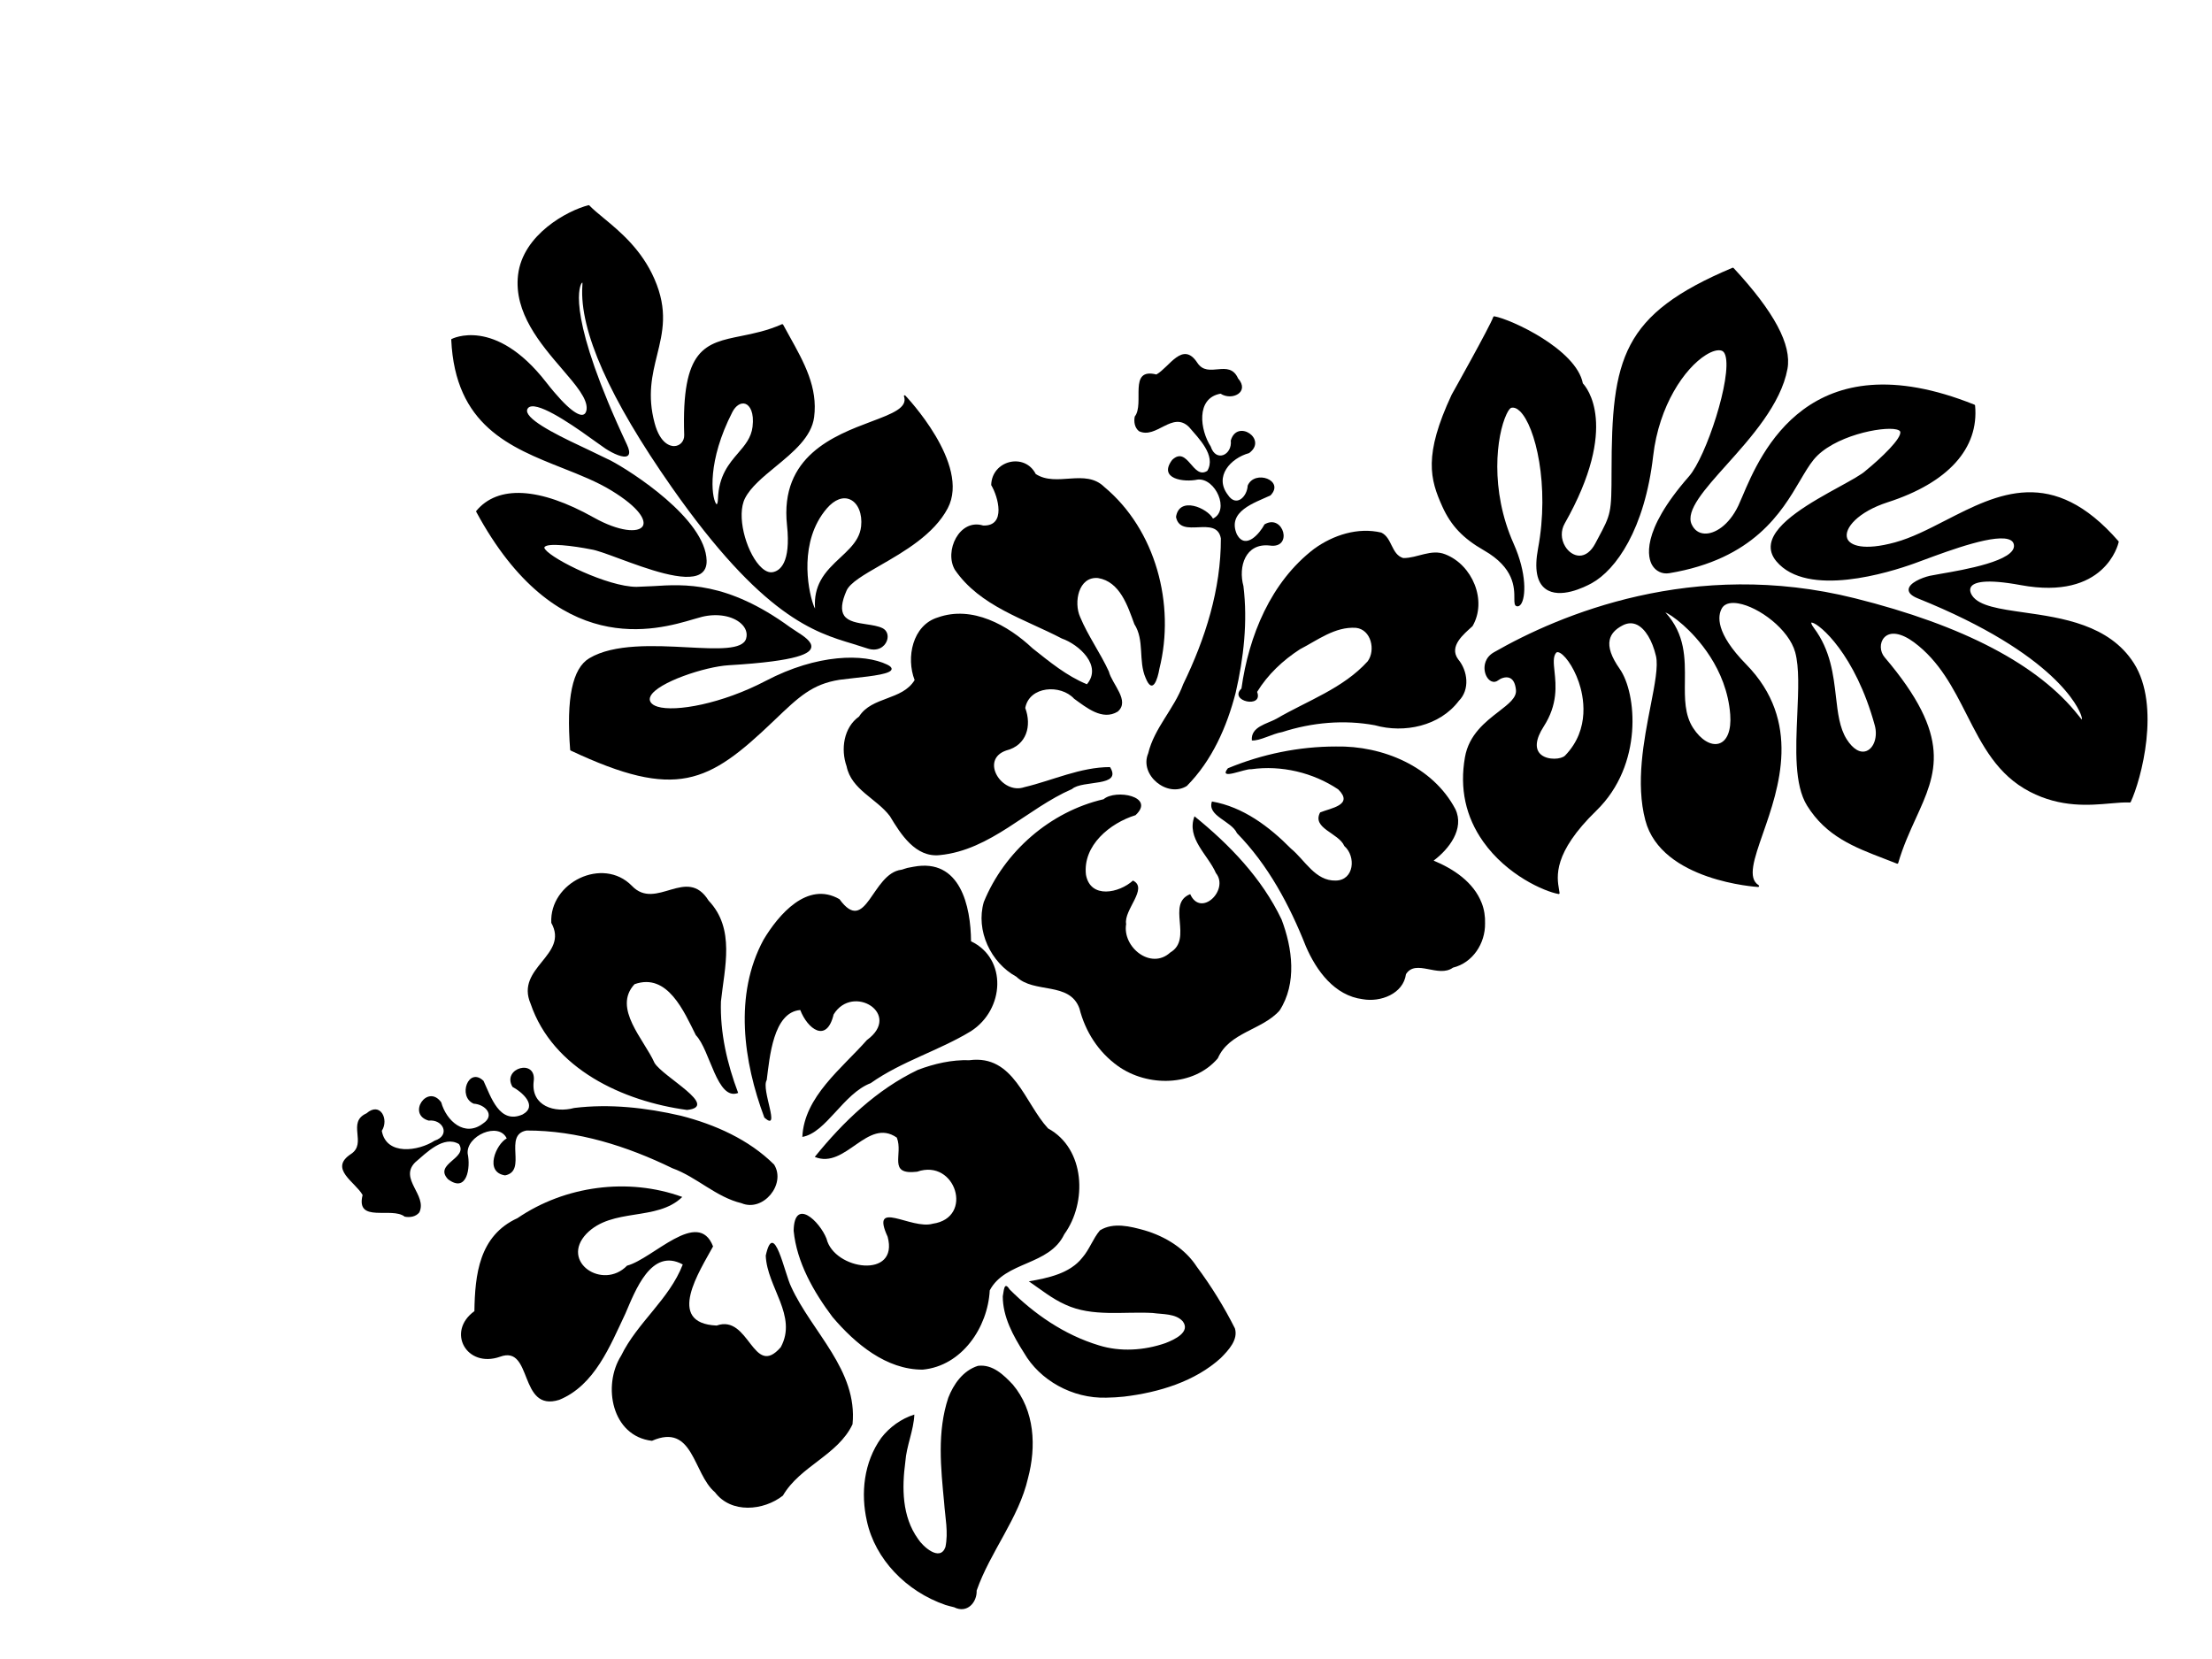 <?xml version="1.0"?><svg width="640" height="480" xmlns="http://www.w3.org/2000/svg">
 <title>hibiscus</title>

 <g>
  <title>Layer 1</title>
  <g transform="rotate(-151.729, 191.52, 151.043)" id="g4206" fill="#cdde87">
   <g id="g4208" fill="#cdde87">
    <g id="g4214" fill="#cdde87">
     <g id="g4216" fill="#cdde87">
      <path id="path4224" d="m146.602,182.576c2.285,-0.14 4.019,-2.12 4.758,-5.431c0.351,-1.569 0.507,-3.12 0.507,-4.638c0,-11.559 -9.101,-21.202 -11.218,-22.536c0.003,0.005 0.015,0.03 0.015,0.03c1.779,2.802 2.408,5.391 2.408,7.849c0,3.029 -0.956,5.856 -1.894,8.633c-0.846,2.503 -1.661,4.912 -1.661,7.299c0,1.154 0.19,2.302 0.659,3.455c1.357,3.345 3.938,5.491 6.425,5.339m39.828,10.024c1.368,-0.198 2.259,-1.757 2.218,-3.878l0,-0.001c-0.307,-15.934 -6.186,-24.285 -8.293,-25.524c-0.256,-0.151 -0.355,-0.131 -0.356,-0.131c-0.05,0.041 -0.14,0.419 0.401,1.507c3.011,6.075 2.031,10.54 1.166,14.48c-0.643,2.928 -1.25,5.695 -0.077,8.681c1.526,3.898 3.616,5.057 4.94,4.866m-2.736,-112.181c8.078,12.57 10.592,21.056 7.687,25.944c-4.264,7.159 -14.928,12.195 -23.496,16.241c-7.8,3.684 -14.537,6.865 -13.781,10.293c0.345,1.562 1.527,2.671 3.33,3.123c3.242,0.812 7.506,-0.606 10.862,-3.61l1.757,-1.697c8.075,-8.009 29.526,-29.284 70.215,-2.5c0.073,0.047 0.109,0.125 0.094,0.202c-1.923,9.627 -12.877,14.753 -30.847,14.434c-8.404,-0.146 -13.546,2.186 -13.662,4.526c-0.093,1.877 3.239,4.254 12.934,4.775c4.867,0.261 9.97,-0.335 15.373,-0.967c16.359,-1.911 33.276,-3.888 46.054,17.469c0.038,0.062 0.036,0.136 -0.004,0.198c-0.077,0.117 -7.926,11.679 -29.924,1.994c-10.021,-4.413 -12.978,-3.989 -13.848,-3.344c-0.75,0.556 -0.427,1.572 -0.253,1.983c1.183,2.799 6.073,4.682 11.735,6.863c8.946,3.446 20.08,7.734 24.123,17.921c4.35,10.968 -3.768,23.22 -8.382,27.442c-0.069,0.063 -0.175,0.085 -0.27,0.054c-1.508,-0.483 -3.329,-0.847 -5.439,-1.268c-5.855,-1.169 -13.875,-2.77 -21.225,-8.555c-7.759,-6.106 -9.374,-12.377 -11.084,-19.015c-1.471,-5.714 -2.992,-11.623 -8.697,-17.676c-4.391,-4.654 -7.303,-3.626 -8.091,-3.201c-1.509,0.815 -1.985,2.668 -1.083,4.216c12.659,21.757 7.23,26.262 -0.988,33.08c-2.772,2.3 -5.914,4.907 -8.728,8.554c-0.039,0.048 -0.1,0.081 -0.167,0.091c-0.068,0.01 -0.143,-0.005 -0.194,-0.041l-3.226,-2.086c-7.331,-4.697 -14.256,-9.133 -17.348,-17.227c-2.077,-5.435 0.527,-11.791 3.046,-17.935c1.81,-4.413 3.519,-8.582 3.444,-12.202c-0.117,-5.565 -7.257,-13.106 -12.804,-15.147c-1.31,-0.481 -3.123,-0.863 -4.324,0.057c-1.672,1.28 -3.538,4.798 2.751,13.991c11.339,16.577 0.174,29.38 -7.213,37.853c-4.372,5.012 -7.53,8.635 -4.923,11.029c0.079,0.072 0.088,0.18 0.024,0.261c-0.065,0.081 -0.186,0.114 -0.295,0.079c-0.261,-0.084 -26.098,-8.516 -26.242,-22.893c-0.085,-8.551 5.172,-17.028 9.396,-23.838c2.845,-4.588 5.302,-8.549 5.1,-11.038c-0.292,-3.654 -1.213,-5.837 -2.815,-6.674c-1.833,-0.958 -4.402,-0.042 -6.886,0.847c-1.646,0.587 -3.201,1.143 -4.591,1.205c-1.46,0.068 -2.637,-1.011 -2.863,-2.623c-0.264,-1.891 0.891,-4.151 4.053,-4.644c0,-0.001 4.283,-0.81 4.283,-0.81c11.246,-2.307 26.65,-5.467 67.515,15.092c28.05,14.112 45,27.249 50.378,39.043c0.192,0.423 0.371,0.807 0.474,0.894c0.002,-0.033 0.052,-0.103 0.087,-0.254c0.001,-0.008 0.015,-0.079 0.015,-0.219c0,-1.493 -1.473,-10.821 -33.681,-34.735c-1.206,-0.895 -1.813,-1.671 -1.813,-2.313c0,-0.156 0.036,-0.304 0.107,-0.443c0.628,-1.237 3.958,-1.423 6.618,-1.206l3.142,0.385c5.921,0.784 18.243,2.417 21.443,0.286c0.451,-0.299 0.69,-0.654 0.734,-1.083c0.043,-0.432 -0.117,-0.798 -0.487,-1.119c-2.447,-2.115 -13.146,-1.523 -20.958,-1.091l-6.862,0.299c-6.53,0.069 -32.142,-1.829 -38.141,-12.37c-0.897,-1.577 -0.954,-3.026 -0.169,-4.309c2.634,-4.307 14.289,-5.941 22.799,-7.134c3.71,-0.52 6.914,-0.969 8.35,-1.507c4.946,-1.507 12.257,-4.309 12.19,-5.868c-0.007,-0.173 -0.263,-0.325 -0.475,-0.421c-3.48,-1.569 -21.062,-0.926 -28.373,2.943c0,0.001 -4.163,2.474 -4.163,2.474c-7.689,4.796 -18.218,11.364 -40.51,8.314l-2.026,-0.192c-2.641,-0.205 -5.635,-0.436 -6.156,-2.044c-0.512,-1.578 0.86,-4.943 18.617,-15.894c5.799,-3.578 15.722,-14.078 15.653,-18.516c-0.012,-0.732 -0.287,-1.245 -0.841,-1.568c-0.571,-0.332 -1.374,-0.402 -2.384,-0.205c-5.294,1.027 -16.002,9.52 -24.071,21.451c-9.381,13.873 -21.174,20.412 -28.701,20.738c-0.98,0.043 -1.543,-0.129 -1.722,-0.526c-0.557,-1.237 3.437,-4.099 8.717,-7.711l3.068,-2.152c6.392,-4.857 8.039,-9.92 11.028,-19.114l0.2,-0.613c8.01,-24.583 13.825,-33.347 47.599,-35.157c0.096,-0.005 0.187,0.037 0.234,0.11" fill="#000000"/>
     </g>
    </g>
   </g>
  </g>
  <g transform="rotate(46.099, 503.398, 181.943)" id="g3876" fill="#89a02c">
   <g id="g3878" fill="#89a02c">
    <g id="g3884" fill="#89a02c">
     <g id="g3886" fill="#89a02c">
      <path id="path3894" d="m536.843,175.546c-5.06,-3.859 -10.797,-8.234 -18.794,-9.221c-1.471,-0.182 -1.604,-0.507 -1.605,-0.51l0,-0.003c0,-0.016 0.023,-0.079 0.156,-0.175c1.748,-1.285 15.222,-2.69 34.008,7.561c2.896,1.582 4.542,4.638 3.668,6.812c-0.738,1.835 -3.085,2.497 -6.44,1.815c-3.769,-0.769 -7.28,-3.445 -10.994,-6.278m-45.558,17.451c4.992,-0.394 17.717,-0.39 28.048,8.152c3.51,2.904 4.92,5.964 3.772,8.187c-1.104,2.133 -4.398,3.015 -8.398,2.245c-4.493,-0.864 -7.836,-4.148 -11.375,-7.624c-4.79,-4.705 -9.747,-9.565 -18.311,-9.791c0.788,-0.34 2.874,-0.901 6.264,-1.17m-16.221,36.114c-1.858,-1.448 -3.326,-2.593 -3.529,-3.987c-0.039,-0.255 0.056,-0.451 0.299,-0.618c1.3,-0.897 5.77,-0.426 10.352,1.707c3.646,1.697 12.172,6.807 12.564,17.583c0.054,1.545 -2.377,4.516 -4.964,4.832c-2.458,0.299 -4.368,-1.895 -5.379,-6.179c-1.749,-7.419 -6.138,-10.841 -9.343,-13.338m-54.41,-63.68l-0.007,0l0.007,0zm101.383,-48.068c-1.624,5.411 -3.158,10.524 -5.531,14.879c-4.507,8.267 -8.455,10.101 -10.464,9.161c-2.752,-1.289 -3.297,-7.644 0.622,-15.664c8.056,-16.502 7.124,-29.867 -2.627,-37.632c-0.088,-0.07 -0.21,-0.085 -0.313,-0.038c-46.952,21.139 -32.76,54.321 -27.416,66.813l1.111,2.688c2.234,5.983 1.131,10.642 -0.953,12.607c-1.235,1.163 -2.799,1.459 -4.525,0.856c-4.094,-1.433 -4.703,-9.678 -5.406,-19.224c-0.772,-10.477 -1.735,-23.515 -7.775,-31.93c-4.124,-5.745 -14.538,-8.695 -31.84,-9.017c-0.124,-0.002 -0.238,0.072 -0.28,0.183c-12.5,32.5 -5.363,43.356 18.222,66.096c8.657,8.344 8.753,8.642 11.228,16.277l0.516,1.584c0.799,2.444 0.562,4.476 -0.665,5.721c-1.093,1.108 -2.935,1.526 -4.81,1.09c-2.358,-0.547 -4.166,-2.222 -4.837,-4.479c-9.263,-31.164 -24.211,-31.902 -25.569,-31.903c-8.396,-5.451 -27.748,2.078 -31.741,4.998c-0.109,0.082 -0.145,0.225 -0.084,0.344c1.316,2.592 7.792,24.062 7.857,24.277c6.953,18.041 13.29,21.492 21.486,24.398c5.717,2.029 10.774,2.059 17.46,0.102c9.73,-2.844 13.876,1.154 16.104,3.301c0.915,0.882 1.577,1.52 2.198,1.015c0.223,-0.181 0.461,-0.537 0.338,-1.211c-0.436,-2.396 -5.215,-7.434 -14.084,-10.634c-16.128,-5.828 -25.999,-18.131 -28.432,-24.515c-0.492,-1.29 -0.515,-2.006 -0.373,-2.247c0.412,-0.697 1.231,-1.076 2.436,-1.124c6.223,-0.249 21.518,8.681 32.289,23.794c3.45,4.838 6.769,7.031 9.866,6.516c5.068,-0.843 7.491,-8.465 8.113,-10.78c2.068,-7.702 -0.58,-21.82 -14.212,-38.348c-9.331,-11.32 -11.964,-24.127 -10.461,-31.235c0.453,-2.141 1.261,-3.617 2.276,-4.154c0.446,-0.236 1.032,-0.173 1.742,0.189c5.909,3.009 17.255,24.283 17.898,31.848c1.829,21.584 8.948,24.956 11.087,25.475c2.012,0.488 3.973,-0.247 5.123,-1.915c14.056,-20.461 9.791,-35.733 6.97,-45.837c-0.75,-2.685 -1.397,-5.003 -1.649,-7.072c-1.069,-8.793 6.787,-21.06 10.327,-23.33c0.53,-0.34 0.955,-0.458 1.194,-0.333c1.739,0.908 1.682,9.455 1.221,14.978c-0.025,1.687 -0.907,4.945 -1.926,8.717c-2.367,8.755 -5.611,20.747 -1.821,25.774c1.072,1.422 2.655,2.216 4.703,2.359c13.932,0.974 25.053,-21.431 28.13,-28.322l1.169,-2.664c3.189,-7.318 9.122,-20.939 13.372,-22.102c0.564,-0.154 1.065,-0.075 1.534,0.242c3.907,2.647 -4.873,15.58 -8.624,21.103l-1.776,2.689c-1.266,2.141 -2.67,5.814 -1.36,7.155c0.678,0.693 1.909,0.643 3.661,-0.143c39.59,-17.773 55.449,-11.391 57.127,-10.605c0.733,0.343 0.981,0.579 1.079,0.71c-0.283,0.016 -0.861,-0.04 -1.491,-0.102c-18.603,-1.862 -41.94,5.909 -69.362,23.095c-40.838,25.594 -55.84,64.92 -61.148,86.084c-0.758,3.001 0.943,4.779 1.711,5.403c1.211,0.987 2.742,1.37 3.807,0.951c0.701,-0.275 1.124,-0.872 1.193,-1.68c0.062,-0.708 0.597,-2.333 1.862,-2.841c0.997,-0.4 2.247,-0.019 3.705,1.132c1.756,1.382 1.441,4.269 1.043,7.926c-0.526,4.827 -1.179,10.833 2.744,16.2c5.399,7.393 12.551,11.811 21.258,13.133c11.734,1.781 22.594,-2.726 26.015,-5.186c0.075,-0.054 0.122,-0.134 0.122,-0.222c-0.001,-0.088 -0.041,-0.167 -0.116,-0.22l-0.828,-0.578c-3.096,-2.094 -8.86,-5.995 -8.95,-23.598c-0.095,-19.075 -16.465,-32.014 -24.849,-33.314c-4.187,-0.65 -6.831,-1.878 -8.084,-3.751c-0.966,-1.444 -1.102,-3.271 -0.418,-5.584c0.462,-1.566 1.397,-2.619 2.777,-3.13c2.458,-0.908 6.3,-0.044 10.284,2.313c2.602,1.538 5.713,5.975 9.316,11.113c5.833,8.317 13.09,18.669 22.838,24.085c15.895,8.836 36.296,-9.952 36.5,-10.143c0.095,-0.088 0.116,-0.227 0.05,-0.336c-0.066,-0.111 -0.201,-0.165 -0.33,-0.133c-3.724,0.924 -6.35,-4.266 -9.987,-11.447c-6.145,-12.138 -15.432,-30.479 -38.544,-30.265c-12.783,0.12 -15.854,-3.809 -16.548,-6.161c-0.546,-1.858 0.92,-3.42 2.244,-4.403c4.874,-3.619 15.604,-5.356 21.617,-2.084c3.989,2.17 8.541,6.952 13.361,12.016c6.936,7.286 14.107,14.822 21.014,16.285c10.256,2.175 18.122,-1.509 26.448,-5.406l3.661,-1.692c0.07,-0.034 0.127,-0.094 0.153,-0.168c0.023,-0.073 0.016,-0.152 -0.021,-0.219c-2.516,-4.385 -4.176,-8.588 -5.781,-12.651c-5.283,-13.38 -9.456,-23.948 -39.852,-25.8c-2.191,-0.134 -4.068,-1.874 -4.186,-3.881c-0.148,-2.526 2.457,-4.488 6.966,-5.248c9.076,-1.527 17.492,1.041 25.63,3.522c9.629,2.938 18.725,5.712 28.802,2.296c9.532,-3.232 14.742,-9.695 18.546,-14.412c1.368,-1.697 2.549,-3.162 3.724,-4.259c0.083,-0.077 0.11,-0.193 0.07,-0.296c-2.536,-6.603 -13.967,-25.626 -28.337,-28.503c-12.972,-2.595 -23.868,5.917 -32.622,12.758c-5.526,4.316 -10.297,8.044 -13.856,7.405c-0.534,-0.096 -1.806,-0.436 -2.073,-1.519c-0.365,-1.484 1.008,-4.549 9.617,-10.722c20.074,-14.395 11.064,-28.462 10.67,-29.053c-0.05,-0.077 -0.137,-0.125 -0.232,-0.13c-29.021,-1.428 -34.112,15.537 -39.039,31.944" fill="#000000"/>
     </g>
    </g>
   </g>
  </g>
  <path id="path7488" d="m206.878,431.775c-6.396,-5.367 -6.212,-20.184 -18.247,-14.902c-11.62,-1.339 -14.398,-15.965 -8.912,-24.642c4.693,-9.621 13.936,-16.288 17.824,-26.38c-9.149,-4.994 -13.784,7.712 -16.602,14.218c-4.447,9.374 -8.861,20.737 -19.128,24.948c-11.859,3.709 -7.56,-16.039 -17.162,-12.461c-9.686,3.379 -15.579,-7.279 -7.393,-13.2c0.17,-10.565 1.349,-21.829 12.465,-26.909c13.734,-9.376 32.028,-11.83 47.682,-6.132c-7.358,7.179 -20.234,2.945 -27.737,10.656c-7.696,8.136 4.777,16.425 11.758,9.221c7.483,-1.968 20.561,-16.731 24.885,-5.568c-3.756,6.963 -13.947,22.257 1.045,22.899c9.471,-3.374 10.522,15.494 18.531,6.277c4.961,-9.088 -3.966,-17.339 -4.332,-26.511c2.362,-10.832 5.442,5.206 7.356,9.026c5.984,13.102 19.301,24.098 17.751,39.774c-4.247,8.967 -15.14,12.055 -20.141,20.634c-5.577,4.395 -14.981,5.266 -19.643,-0.949l0,0zm-8.094,-110.632c-18.518,-2.497 -38.839,-11.841 -45.268,-30.745c-4.513,-10.497 11.229,-14.01 5.99,-23.387c-0.606,-11.696 14.925,-19.286 23.316,-10.715c7.01,7.369 15.882,-5.905 22.201,4.279c7.775,8.169 4.605,19.364 3.565,29.19c-0.278,9.052 1.803,18.028 4.986,26.455c-6.126,2.393 -8.114,-12.508 -12.238,-16.699c-3.412,-6.788 -8.178,-18.182 -17.745,-14.762c-6.43,6.921 2.78,15.992 5.777,22.762c2.461,4.091 18.947,12.609 9.418,13.621l0,0l-0,0zm66.795,-11.599c-11.902,5.689 -21.627,15.021 -29.839,25.187c8.921,3.696 15.224,-11.521 23.733,-5.587c1.961,4.824 -2.806,10.901 5.887,9.867c11.127,-3.905 16.527,13.337 4.517,15.048c-6.272,1.809 -18.161,-7.345 -13.061,3.756c3.359,12.344 -15.473,9.676 -17.68,0.567c-1.998,-5.067 -9.334,-12.035 -9.51,-2.295c0.888,9.141 5.784,17.695 11.237,24.954c6.525,7.69 15.535,15.285 26.116,15.234c11.329,-1.065 18.831,-12.231 19.384,-22.927c4.483,-8.504 17.198,-7.078 21.565,-16.238c6.678,-9.184 6.09,-24.774 -4.699,-30.63c-6.812,-7.395 -9.901,-21.412 -22.727,-19.731c-5.105,-0.168 -10.17,1.001 -14.923,2.795l-0,0zm-4.772,-57.903c-8.585,1.046 -10.142,19.214 -17.926,8.518c-9.297,-5.365 -17.647,4.512 -21.964,11.731c-8.615,15.887 -5.83,35.262 0.24,51.477c4.935,4.339 -1.032,-8.186 0.68,-10.858c0.843,-6.578 1.863,-19.643 9.703,-20.278c2.096,5.466 7.636,9.736 9.654,1.282c5.533,-9.038 19.943,-0.103 9.633,7.401c-7.265,8.236 -18.161,16.39 -18.686,28.03c6.906,-1.196 11.854,-12.544 19.764,-15.548c8.969,-6.345 19.735,-9.391 29.023,-15.045c9.744,-6.264 10.563,-20.991 0.024,-26.006c-0.078,-10.108 -3.08,-24.121 -16.619,-21.572l-1.793,0.339l-1.733,0.53l0,0l-0,0z" fill="#000000"/>
  <path d="m117.088,352.016c-3.718,-2.96 -14.254,2.03 -12.175,-6.266c-2.135,-3.793 -9.836,-7.593 -3.397,-11.839c4.827,-3.111 -1.304,-9.181 4.52,-11.786c3.992,-3.497 6.582,1.763 4.431,5.059c1.297,7.266 10.616,5.888 15.278,2.849c4.701,-1.52 2.442,-6.287 -1.715,-5.807c-6.4,-1.806 -0.358,-10.814 3.633,-5.287c1.46,5.341 6.772,10.183 12.069,6.136c3.696,-2.416 0.571,-5.577 -2.677,-5.742c-4.737,-2.049 -1.504,-10.816 2.848,-6.594c2.142,4.58 4.589,12.664 11.296,9.712c4.567,-2.503 -0.286,-6.603 -2.919,-7.985c-3.219,-5.494 7.153,-8.396 6.12,-1.472c-0.757,7.027 6.104,9.115 11.736,7.572c10.294,-1.257 20.781,-0.082 30.847,2.248c9.882,2.533 19.69,6.876 26.989,14.131c3.532,5.664 -3.172,13.827 -9.434,11.177c-7.4,-1.773 -12.913,-7.56 -19.994,-10.117c-13.128,-6.392 -27.48,-10.956 -42.202,-10.91c-6.894,1.249 0.362,11.695 -6.202,12.977c-6.135,-0.909 -2.58,-9.072 0.468,-10.696c-2.368,-4.955 -11.774,-0.724 -11.295,4.41c0.879,3.974 -0.171,11.552 -5.688,7.399c-4.272,-4.504 5.912,-5.994 3.163,-10.174c-4.433,-2.616 -9.443,2.545 -12.682,5.307c-4.734,4.802 3.597,9.451 1.221,14.461c-1.008,1.272 -2.727,1.531 -4.239,1.237z" id="path7490" fill="#000000"/>
  <path d="m248.556,207.313c3.686,-5.841 12.468,-4.615 16.073,-10.544c-2.511,-6.452 -0.657,-15.862 6.688,-18.116c9.966,-3.566 20.311,2.23 27.445,8.937c4.922,3.895 9.852,7.983 15.718,10.387c4.513,-5.38 -2.288,-11.495 -7.254,-13.235c-10.806,-5.652 -23.695,-9.318 -30.94,-19.871c-3.186,-5.389 1.283,-14.941 8.18,-12.821c6.727,0.238 4.329,-8.353 2.32,-11.698c0.155,-7.141 9.673,-9.507 12.884,-3.207c6.036,3.915 14.293,-1.664 19.799,3.711c14.956,12.432 20.625,34.038 15.984,52.616c-0.516,3.082 -1.985,7.679 -3.993,2.66c-2.166,-4.95 -0.242,-10.868 -3.262,-15.563c-1.921,-5.24 -4.164,-12.298 -10.509,-13.323c-5.69,-0.516 -7.066,7.074 -5.175,11.26c2.275,5.488 5.833,10.365 8.313,15.781c0.911,3.669 6.236,8.496 2.55,11.611c-4.44,2.703 -9.095,-1.22 -12.614,-3.742c-3.869,-4.235 -12.949,-3.688 -14.126,2.684c1.9,5.104 0.464,10.801 -5.519,12.304c-7.694,2.658 -1.274,12.87 5.256,10.607c8.214,-1.949 16.181,-5.799 24.786,-5.811c3.674,5.866 -7.982,3.653 -10.993,6.353c-13.078,5.691 -23.451,17.646 -38.251,19.117c-7.033,0.755 -11.297,-6.047 -14.437,-11.266c-3.833,-5.1 -11.158,-7.63 -12.533,-14.439c-1.735,-4.897 -0.868,-11.227 3.609,-14.391l-0,0zm110.633,-8.094c2.125,-15.273 8.491,-30.859 21.054,-40.446c5.507,-3.975 12.643,-6.289 19.402,-4.682c3.179,1.484 2.859,6.32 6.347,7.371c4.063,0.06 8.077,-2.736 12.162,-1.08c7.815,3.021 12.232,13.348 7.891,20.789c-2.506,2.287 -6.927,5.789 -4.162,9.574c2.795,3.314 3.459,8.797 0.196,12.043c-5.5,7.285 -15.771,9.449 -24.275,7.053c-8.934,-1.662 -18.21,-0.815 -26.832,1.968c-2.854,0.482 -6.539,2.63 -8.771,2.422c-0.367,-4.022 4.424,-4.766 7.132,-6.287c8.957,-5.229 19.281,-8.749 26.396,-16.627c2.327,-3.221 0.994,-9.172 -3.395,-9.665c-6.06,-0.406 -11.098,3.562 -16.205,6.192c-4.929,3.19 -9.33,7.315 -12.407,12.345c1.907,4.921 -8.374,2.695 -4.532,-0.97l0,0zm11.599,66.795c-5.684,-11.905 -15.025,-21.623 -25.187,-29.839c-2.424,6.394 3.906,11.128 6.202,16.434c3.917,4.855 -4.364,12.973 -7.442,6.094c-7.061,2.807 0.95,12.934 -5.767,16.882c-5.597,5.144 -13.906,-1.544 -12.767,-8.243c-0.758,-4.093 6.538,-10.345 1.97,-12.568c-3.947,3.604 -12.308,5.411 -13.596,-1.683c-0.976,-8.479 6.965,-14.959 14.34,-17.232c5.869,-5.445 -5.753,-7.613 -9.247,-4.614c-15.422,3.558 -28.707,15.138 -34.654,29.749c-2.388,8.242 2.011,17.552 9.431,21.602c5.125,4.979 15.377,1.311 18.238,9.165c1.704,6.739 5.489,12.627 11.162,16.69c8.507,6.045 21.805,6.024 28.882,-2.251c3.267,-7.572 12.84,-8.137 17.876,-13.834c5.067,-7.839 3.722,-18.073 0.56,-26.352l0,-0zm57.902,-4.773c-2.358,-6.037 -8.138,-9.843 -13.895,-12.24c4.405,-3.293 9.007,-9.195 6.286,-14.901c-6.53,-12.366 -21.062,-18.389 -34.558,-18.114c-10.684,-0.001 -21.405,2.206 -31.254,6.298c-2.949,3.691 4.976,0.037 6.747,0.28c8.723,-1.218 17.892,0.957 25.171,5.829c4.623,4.552 -2.21,5.408 -5.235,6.669c-2.473,4.636 5.386,5.91 7.003,9.723c3.446,2.99 2.854,9.928 -2.495,9.989c-5.927,0.156 -8.907,-5.939 -12.944,-9.247c-6.272,-6.354 -13.864,-12.077 -22.862,-13.633c-1.49,4.199 5.659,5.629 7.233,9.159c9.05,9.252 15.226,20.837 19.954,32.779c3.022,7.017 8.29,14.252 16.445,15.269c5.105,0.933 11.726,-1.545 12.504,-7.237c2.84,-4.534 9.371,1.194 13.605,-1.897c5.742,-1.406 9.351,-7.028 9.276,-12.759c0.073,-2.027 -0.234,-4.077 -0.98,-5.967l0,0z" id="path6656" fill="#000000"/>
  <path id="path6658" d="m328.314,120.523c2.96,-3.717 -2.03,-14.254 6.266,-12.175c3.793,-2.135 7.593,-9.837 11.839,-3.397c3.111,4.827 9.181,-1.304 11.786,4.52c3.497,3.992 -1.763,6.582 -5.059,4.431c-7.266,1.297 -5.888,10.617 -2.849,15.278c1.52,4.701 6.287,2.442 5.807,-1.715c1.806,-6.4 10.814,-0.358 5.287,3.633c-5.341,1.46 -10.183,6.772 -6.136,12.069c2.416,3.696 5.577,0.571 5.742,-2.677c2.049,-4.737 10.816,-1.504 6.594,2.848c-4.58,2.142 -12.664,4.589 -9.712,11.296c2.503,4.567 6.603,-0.286 7.985,-2.919c5.494,-3.219 8.396,7.153 1.472,6.12c-7.027,-0.757 -9.115,6.104 -7.572,11.736c1.257,10.294 0.082,20.781 -2.248,30.847c-2.533,9.882 -6.876,19.69 -14.131,26.989c-5.664,3.532 -13.827,-3.172 -11.177,-9.434c1.773,-7.4 7.56,-12.913 10.117,-19.994c6.392,-13.128 10.957,-27.48 10.91,-42.202c-1.249,-6.894 -11.695,0.362 -12.977,-6.202c0.909,-6.135 9.072,-2.58 10.696,0.468c4.955,-2.369 0.724,-11.774 -4.41,-11.295c-3.974,0.879 -11.552,-0.171 -7.399,-5.688c4.504,-4.272 5.994,5.912 10.174,3.163c2.616,-4.433 -2.546,-9.442 -5.307,-12.682c-4.802,-4.734 -9.451,3.597 -14.461,1.221c-1.272,-1.008 -1.531,-2.727 -1.237,-4.239z" fill="#000000"/>
  <path transform="rotate(-7.487, 303.664, 409.539)" d="m320.65,406.577c-9.872,-1 -18.485,-7.577 -21.943,-15.951c-2.497,-5.332 -4.733,-11.14 -3.97,-17.011c0.502,-1.409 0.933,-4.524 2.221,-1.748c6.106,7.948 13.903,15.078 23.531,19.429c5.86,2.709 12.757,3.171 19.116,1.862c2.741,-0.655 7.716,-2.212 5.833,-5.585c-1.732,-2.56 -5.462,-2.746 -8.356,-3.555c-8.277,-1.549 -17.428,-1.072 -24.659,-5.656c-3.652,-2.231 -6.522,-5.301 -9.64,-8.081c5.71,-0.217 12.098,-0.728 16.233,-4.777c2.398,-2.118 3.725,-5.008 6.077,-7.161c4.154,-1.901 8.903,0.005 12.762,1.649c5.914,2.608 11.032,6.891 13.661,12.431c3.436,6.147 6.32,12.555 8.61,19.127c0.555,3.366 -2.612,5.984 -5.173,7.965c-8.259,5.755 -19.045,7.546 -29.239,7.422c-1.693,-0.047 -3.384,-0.166 -5.064,-0.361l0,0zm-53.979,53.396c-10.806,-5.377 -18.456,-15.818 -19.387,-27.024c-0.755,-8.181 1.3,-16.992 7.273,-23.341c2.731,-2.71 6.366,-4.727 10.358,-5.429c-0.794,4.571 -3.44,8.661 -4.365,13.212c-1.979,7.344 -3.035,15.541 0.719,22.573c1.091,2.38 5.471,7.516 7.571,3.39c1.432,-4.11 1.038,-8.531 1.302,-12.792c0.363,-10.079 0.604,-20.554 5.148,-29.932c1.968,-3.586 5.174,-7.221 9.707,-8.028c4.331,0.024 7.129,3.7 9.281,6.665c5.358,8.329 4.439,18.733 0.834,27.474c-4.145,11.144 -13.633,19.693 -18.956,30.28c-0.31,3.362 -3.583,6.333 -7.105,3.931c-0.807,-0.298 -1.596,-0.635 -2.381,-0.978l0,-0z" id="path6662" fill="#000000"/>
 </g>
</svg>